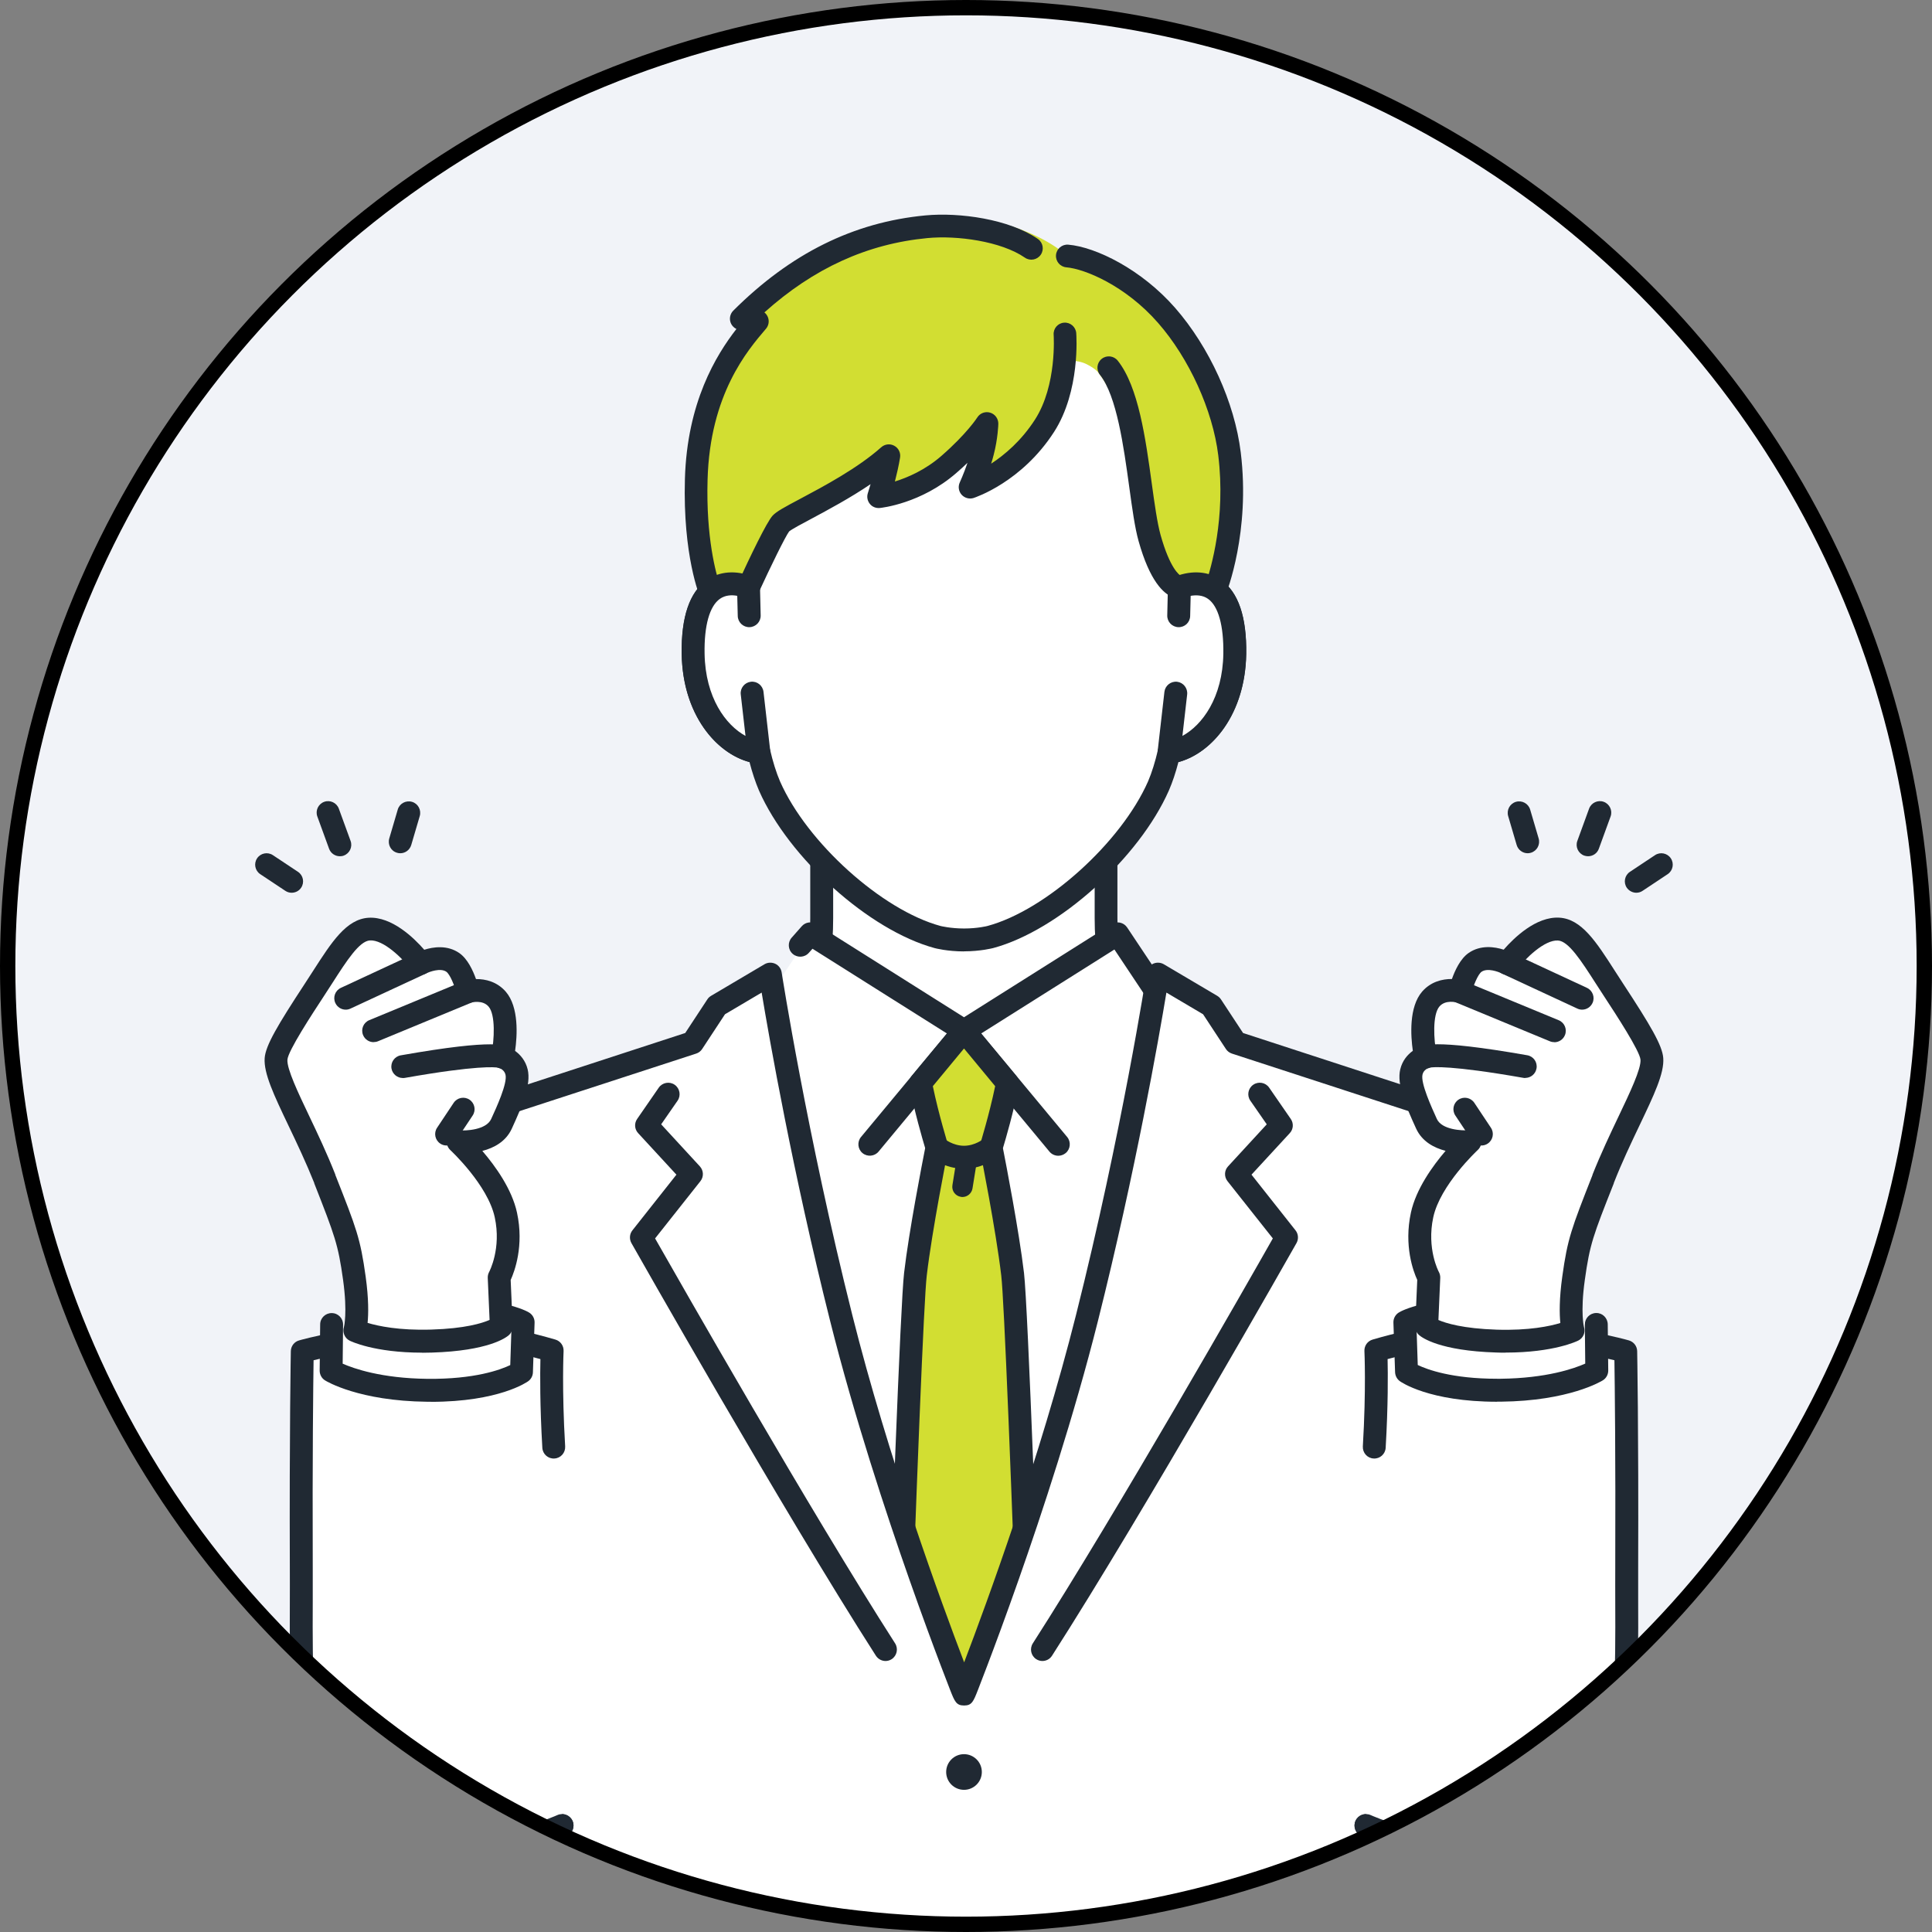 <?xml version="1.0" encoding="UTF-8"?><svg id="_レイヤー_2" xmlns="http://www.w3.org/2000/svg" xmlns:xlink="http://www.w3.org/1999/xlink" viewBox="0 0 231.84 231.84"><rect x="0" y="0" width="231.84" height="231.84" fill="#808080" stroke="none"/><defs><style>.cls-1,.cls-2{fill:none;}.cls-3{fill:#202933;}.cls-4{fill:#fff;}.cls-5{fill:#f1f3f8;}.cls-2{stroke:#000;stroke-miterlimit:10;stroke-width:1.84px;}.cls-6{fill:#d2de32;}.cls-7{clip-path:url(#clippath);}</style><clipPath id="clippath"><circle class="cls-1" cx="115.92" cy="115.92" r="115"/></clipPath></defs><g id="_台紙"><circle class="cls-5" cx="115.92" cy="115.92" r="115"/><g class="cls-7"><path class="cls-4" d="M137.76,123.63c-3.25-3.44-5.02-6.33-5.02-13.46v-14.09l-17.06,9.15-17.06-9.15v14.09c0,7.13-1.77,10.02-5.02,13.46-2.6,2.75-14.64,9.38-14.64,9.38l24.08,22.83h25.28l24.08-22.83s-12.04-6.63-14.64-9.38Z"/><path class="cls-3" d="M128.32,157.21c-.36,0-.73-.14-1-.43-.52-.55-.5-1.42.05-1.94l22.72-21.55c-3.49-1.97-11.17-6.43-13.33-8.72-3.58-3.78-5.4-7.04-5.4-14.4v-11.79l-15.04,8.07c-.41.22-.89.22-1.3,0l-15.04-8.07v11.79c0,7.36-1.82,10.62-5.4,14.4-2.17,2.29-9.84,6.75-13.33,8.72l22.72,21.55c.55.52.57,1.39.05,1.94-.52.55-1.39.57-1.94.05l-24.07-22.83c-.32-.3-.47-.74-.42-1.17.06-.43.32-.82.7-1.03,3.3-1.82,12.29-6.99,14.3-9.12,3.21-3.39,4.64-6,4.64-12.51v-14.09c0-.48.25-.93.67-1.18.41-.25.93-.26,1.35-.03l16.41,8.81,16.41-8.81c.43-.23.94-.22,1.35.03.41.25.67.7.67,1.18v14.09c0,6.51,1.43,9.12,4.64,12.51,2.01,2.12,11.01,7.3,14.3,9.12.38.21.64.59.7,1.03.06.43-.1.87-.42,1.17l-24.07,22.83c-.27.25-.61.38-.94.38Z"/><polygon class="cls-4" points="90.65 120.2 92.75 118.81 97.24 112.06 115.68 123.69 115.68 123.69 115.68 123.69 115.68 123.69 115.68 123.69 134.12 112.06 138.6 118.81 140.7 120.2 144.18 123.62 138.6 155.11 125.91 212.51 115.68 212.51 105.45 212.51 92.75 155.11 87.18 123.62 90.65 120.2"/><path class="cls-3" d="M126.99,138.69c-.39,0-.79-.17-1.06-.5l-10.25-12.35-10.25,12.35c-.48.58-1.35.66-1.93.18-.58-.48-.66-1.35-.18-1.93l11.31-13.62c.26-.31.65-.5,1.06-.5s.8.18,1.06.5l11.31,13.62c.48.58.4,1.45-.18,1.93-.26.21-.57.32-.88.32Z"/><path class="cls-3" d="M115.68,125.06c-.25,0-.51-.07-.73-.21l-17.45-11-.44.49c-.5.57-1.37.62-1.94.12-.57-.5-.62-1.37-.12-1.94l1.21-1.37c.45-.51,1.19-.61,1.76-.25l17.71,11.17,17.71-11.17c.63-.4,1.46-.22,1.87.4l4.4,6.6c.42.63.25,1.48-.38,1.9-.63.42-1.48.25-1.9-.38l-3.65-5.48-17.31,10.91c-.22.14-.48.21-.73.21Z"/><path class="cls-6" d="M118.93,137.71s1.26-4.04,1.96-7.73l-5.16-6.22-.06-.06-.06.06-5.16,6.22c.71,3.69,1.96,7.73,1.96,7.73,0,0-1.92,9.56-2.58,15.21-.46,3.89-1.69,37.96-2.41,58.78l16.49.13c-.72-20.81-1.96-55.01-2.42-58.91-.66-5.65-2.58-15.21-2.58-15.21Z"/><path class="cls-3" d="M123.93,213.2c-.74,0-1.35-.58-1.37-1.33-1.22-35.05-2.07-55.93-2.41-58.8-.64-5.47-2.48-14.71-2.56-15.1-.02-.09-.03-.18-.03-.27,0-.14.02-.28.06-.41.01-.04,1.1-3.56,1.8-6.95l-3.74-4.52-3.74,4.52c.7,3.39,1.79,6.91,1.8,6.95.04.13.06.27.06.41,0,.09,0,.18-.03.27-.08.39-1.92,9.63-2.56,15.1-.34,2.86-1.19,23.7-2.4,58.67-.03.76-.65,1.35-1.42,1.32-.76-.03-1.35-.66-1.32-1.42.86-24.79,1.98-55.13,2.42-58.89.59-5.05,2.18-13.2,2.53-14.98-.32-1.06-1.29-4.39-1.9-7.54-.08-.4.03-.82.29-1.13l5.16-6.22s.04-.04.06-.06l.06-.06c.26-.28.62-.43,1-.43h0c.38,0,.74.16,1,.44l.06.06s.04.04.05.06l5.16,6.22c.26.32.37.73.29,1.13-.6,3.15-1.58,6.48-1.9,7.54.35,1.78,1.93,9.93,2.53,14.98.47,3.97,1.72,38.68,2.42,59.02.03.76-.57,1.39-1.32,1.42-.02,0-.03,0-.05,0Z"/><path class="cls-3" d="M115.5,143.64c-.06,0-.13,0-.2-.02-.67-.11-1.12-.73-1.01-1.4l.57-3.54c.11-.67.73-1.12,1.4-1.01.67.11,1.12.73,1.01,1.4l-.57,3.54c-.1.6-.62,1.03-1.2,1.03Z"/><path class="cls-3" d="M115.68,140.25c-2.35,0-3.98-1.35-4.15-1.51-.57-.5-.63-1.36-.14-1.94.5-.57,1.37-.63,1.94-.14,0,0,1.01.83,2.35.83s2.34-.82,2.35-.83c.57-.5,1.44-.44,1.94.14.5.57.44,1.44-.14,1.94-.18.15-1.8,1.51-4.15,1.51Z"/><path class="cls-4" d="M177.17,137.43c-2.51-5.2-7-5.15-7-5.15l-21.92-7.14-2.91-4.44-6.41-3.79s-2.95,19.14-8.51,41.25c-5.56,22.11-14.75,45.14-14.75,45.14s-9.19-23.02-14.75-45.14c-5.56-22.11-8.51-41.25-8.51-41.25l-6.41,3.79-2.91,4.44-21.92,7.14s-4.49-.05-7,5.15c-4.61,9.54-15.11,56.9-15.11,56.9-3.49,18.81,5.8,27.83,13.86,27.83s14.51,10.61,14.51,10.61h96.48s6.64-10.61,14.51-10.61,17.35-9.02,13.86-27.83c0,0-10.51-47.36-15.11-56.9Z"/><path class="cls-3" d="M178.42,223.52c-8.08,0-14.8-3.08-15.08-3.21-.69-.32-.99-1.14-.67-1.82.32-.69,1.13-.99,1.82-.67h0c.06.03,6.48,2.95,13.93,2.95,3.25,0,6.49-1.65,8.88-4.53,4.03-4.85,5.32-12.53,3.64-21.65-.28-1.28-10.56-47.37-15-56.58-2.07-4.29-5.61-4.37-5.76-4.37-.14,0-.29-.02-.43-.07l-21.92-7.14c-.3-.1-.55-.29-.72-.55l-2.74-4.17-4.4-2.6c-.91,5.48-3.73,21.55-8.21,39.38-2.88,11.47-6.75,23.18-9.49,30.98-1.55,4.41-2.91,8.07-3.78,10.36-.48,1.26-.86,2.25-1.12,2.92-.56,1.43-.74,1.91-1.68,1.91s-1.13-.48-1.69-1.91c-.26-.68-.65-1.67-1.12-2.92-.87-2.29-2.23-5.95-3.78-10.36-2.74-7.8-6.61-19.51-9.49-30.98-4.48-17.83-7.3-33.9-8.21-39.38l-4.4,2.6-2.74,4.17c-.17.26-.43.46-.72.55l-21.92,7.14c-.14.05-.29.07-.44.07-.14,0-3.68.08-5.75,4.37-4.44,9.21-14.72,55.3-15,56.58-1.68,9.12-.39,16.8,3.64,21.65,2.39,2.88,5.63,4.53,8.88,4.53,7.45,0,13.86-2.92,13.93-2.95.69-.32,1.5-.02,1.82.67.32.69.02,1.5-.67,1.82-.28.13-7.01,3.21-15.08,3.21-4.07,0-8.07-2.01-10.99-5.52-4.57-5.49-6.06-13.99-4.22-23.93,0-.02,0-.03,0-.05.43-1.94,10.6-47.62,15.22-57.2,2.53-5.24,6.88-5.85,7.99-5.92l21.28-6.94,2.65-4.03c.11-.18.27-.32.45-.43l6.41-3.79c.39-.23.87-.25,1.29-.06.41.19.7.58.77,1.03.03.19,3.01,19.33,8.48,41.13,4.28,17.05,10.71,34.57,13.42,41.67,2.71-7.1,9.13-24.62,13.42-41.67,5.48-21.79,8.46-40.94,8.48-41.13.07-.45.36-.84.77-1.03.41-.19.89-.17,1.29.06l6.41,3.79c.18.11.33.25.45.43l2.65,4.03,21.28,6.94c1.12.07,5.47.68,7.99,5.92,4.62,9.58,14.79,55.26,15.22,57.2,0,.02,0,.03,0,.05,1.84,9.94.34,18.44-4.22,23.93-2.92,3.51-6.92,5.52-10.99,5.52Z"/><circle class="cls-3" cx="115.68" cy="212.64" r="2.14"/><path class="cls-3" d="M106.27,199.32c-.45,0-.89-.22-1.16-.63-11.15-17.39-29.16-49.2-29.34-49.52-.27-.49-.23-1.09.12-1.53l5.28-6.68-4.59-4.98c-.44-.47-.49-1.18-.12-1.71l2.59-3.75c.43-.62,1.29-.78,1.91-.35.62.43.78,1.29.35,1.91l-1.97,2.84,4.64,5.04c.46.5.49,1.25.07,1.78l-5.44,6.87c2.88,5.06,18.68,32.81,28.8,48.59.41.64.22,1.49-.41,1.9-.23.15-.49.22-.74.22Z"/><path class="cls-3" d="M125.09,199.32c-.25,0-.51-.07-.74-.22-.64-.41-.82-1.26-.41-1.9,10.12-15.78,25.93-43.52,28.8-48.59l-5.44-6.87c-.42-.53-.39-1.29.07-1.78l4.64-5.04-1.97-2.84c-.43-.62-.28-1.48.35-1.91.62-.43,1.48-.28,1.91.35l2.59,3.75c.37.53.32,1.24-.12,1.71l-4.59,4.98,5.28,6.68c.35.44.39,1.04.12,1.53-.18.32-18.19,32.13-29.34,49.52-.26.41-.7.63-1.16.63Z"/><path class="cls-4" d="M195.19,188.16c.06-16.92-.12-26-.12-26,0,0-6.35-1.83-14.36-2.03,0,0-2.9-.13-6.47.07-3.57.2-9.15,1.87-9.15,1.87,0,0,.22,4.51-.19,11.59l-.98,45.42s6.98,3.16,14.12,3.08c8.29-.09,12.38-4.14,14.96-9.31,2.64-5.3,2.16-15.15,2.2-24.68Z"/><path class="cls-3" d="M177.79,223.53c-7.26,0-14.14-3.07-14.44-3.21-.69-.31-1-1.13-.69-1.82.31-.69,1.12-1,1.82-.69.07.03,6.65,2.96,13.31,2.96.08,0,.16,0,.24,0,6.59-.07,10.83-2.71,13.74-8.55,2.12-4.26,2.09-11.9,2.06-19.99,0-1.36-.01-2.72,0-4.08.05-13.51-.06-22.09-.1-24.92-2.05-.5-7.1-1.58-13.04-1.73-.06,0-2.91-.13-6.36.07-2.48.14-6.08,1.05-7.82,1.52.04,1.76.07,5.52-.23,10.64-.04.76-.69,1.34-1.45,1.29-.76-.04-1.33-.69-1.29-1.45.41-6.9.19-11.39.19-11.44-.03-.63.37-1.2.98-1.38.23-.07,5.78-1.71,9.47-1.92,3.6-.2,6.49-.07,6.61-.07,8.06.21,14.41,2.01,14.68,2.09.58.17.98.69.99,1.29,0,.09.18,9.28.12,26.03,0,1.35,0,2.71,0,4.06.03,8.43.07,16.39-2.35,21.23-3.39,6.79-8.53,9.99-16.17,10.07-.09,0-.18,0-.27,0Z"/><path class="cls-4" d="M180.61,156.98c-9.23-.02-12.02,1.7-12.02,1.7l.2,5.95s3.16,2.29,11.31,2.2c7.89-.08,11.53-2.35,11.53-2.35l-.06-5.54-10.95-1.97Z"/><path class="cls-3" d="M179.66,168.21c-8.18,0-11.54-2.37-11.68-2.47-.34-.25-.55-.64-.57-1.07l-.2-5.95c-.02-.49.23-.96.65-1.22.32-.2,3.37-1.91,12.59-1.91.05,0,.11,0,.16,0,.76,0,1.37.62,1.37,1.38,0,.76-.62,1.37-1.37,1.37h0s-.1,0-.15,0c-6.08,0-9.2.78-10.47,1.22l.14,4.24c1.13.54,4.1,1.65,9.52,1.65.14,0,.28,0,.42,0,5.51-.06,8.84-1.23,10.16-1.82l-.05-4.68c0-.76.6-1.38,1.36-1.39.76-.02,1.38.6,1.39,1.36l.06,5.54c0,.48-.24.93-.65,1.18-.16.1-4.05,2.48-12.24,2.56-.15,0-.3,0-.45,0Z"/><path class="cls-4" d="M171.45,153.3s-1.75-3.13-.81-7.5c.94-4.37,5.75-8.79,5.75-8.79,0,0-4.07.36-5.22-2.15-1.16-2.53-2.14-4.85-1.81-6.21.34-1.42,1.69-1.79,1.69-1.79,0,0-1.04-5.02.63-6.96,1.35-1.56,3.52-.9,3.52-.9,0,0,.64-2.7,1.8-3.51,1.57-1.09,3.86.12,3.86.12,0,0,3.2-4.3,6.18-4.12,2.27.14,3.97,3.32,6.6,7.32,2.56,3.9,4.49,6.97,4.58,8.25.18,2.4-3.32,7.98-5.84,14.39-2.52,6.41-2.94,7.48-3.56,11.94-.62,4.46-.05,6.26-.05,6.26,0,0-2.9,1.47-9.22,1.28-6.61-.2-8.36-1.75-8.36-1.75l.25-5.88Z"/><path class="cls-3" d="M180.68,162.32c-.38,0-.76,0-1.16-.02-6.76-.21-8.87-1.78-9.23-2.09-.31-.27-.48-.67-.46-1.09l.24-5.53c-.48-1.04-1.62-4.11-.76-8.08.61-2.82,2.6-5.59,4.16-7.41-1.36-.35-2.82-1.1-3.54-2.68-1.29-2.82-2.33-5.3-1.9-7.1.25-1.05.88-1.77,1.51-2.22-.26-1.82-.48-5.25,1.11-7.1,1.04-1.2,2.43-1.53,3.58-1.52.37-1.04,1.01-2.43,2-3.12,1.44-1,3.13-.75,4.21-.4,1.23-1.41,3.89-4.01,6.69-3.84,2.66.16,4.42,2.9,6.65,6.38.32.5.66,1.03,1.01,1.56,3.23,4.93,4.69,7.38,4.8,8.9.14,1.83-1.12,4.46-2.86,8.11-.99,2.08-2.11,4.43-3.07,6.88v.04c-2.5,6.32-2.88,7.3-3.48,11.59-.56,3.98-.1,5.66-.1,5.67.2.64-.09,1.32-.69,1.62-.12.06-2.92,1.44-8.71,1.44ZM172.61,158.4c.88.38,2.94,1.03,7,1.16,3.88.12,6.39-.42,7.63-.8-.11-1.09-.14-2.89.23-5.55.64-4.61,1.1-5.77,3.63-12.21v-.04c1.01-2.54,2.15-4.94,3.16-7.06,1.32-2.77,2.68-5.63,2.6-6.73-.08-1.06-2.97-5.48-4.36-7.6-.36-.55-.7-1.08-1.03-1.59-1.74-2.71-3.24-5.04-4.51-5.12-1.61-.1-3.92,2.14-5,3.57-.41.54-1.14.71-1.74.39-.4-.21-1.72-.7-2.43-.21-.43.3-1,1.66-1.25,2.7-.09.37-.32.69-.65.87-.33.19-.72.23-1.08.12-.04-.01-1.35-.37-2.08.48-.84.98-.7,3.97-.33,5.79.15.73-.26,1.44-.99,1.6-.03.01-.58.2-.71.78-.24,1.03,1.09,3.93,1.72,5.32.6,1.32,3.05,1.42,3.86,1.36.59-.05,1.14.28,1.37.82.24.54.11,1.16-.33,1.56-.04.04-4.5,4.19-5.33,8.07-.81,3.77.65,6.52.67,6.55.12.22.18.47.17.72l-.22,5.04Z"/><path class="cls-3" d="M189.86,121.16c-.19,0-.39-.04-.58-.13l-9-4.18c-.69-.32-.99-1.14-.67-1.82s1.14-.99,1.82-.67l9,4.18c.69.32.99,1.14.67,1.82-.23.5-.73.8-1.25.8Z"/><path class="cls-3" d="M186.52,125.06c-.17,0-.35-.03-.52-.1l-11.32-4.68c-.7-.29-1.03-1.09-.74-1.79.29-.7,1.09-1.03,1.79-.74l11.32,4.68c.7.29,1.03,1.09.74,1.79-.22.53-.73.85-1.27.85Z"/><path class="cls-3" d="M183.03,129.36c-.08,0-.16,0-.24-.02-8.71-1.53-10.86-1.29-11.18-1.23-.54.24-1.2.11-1.6-.36-.49-.58-.42-1.44.15-1.94.43-.37,1.44-1.23,13.11.82.75.13,1.25.84,1.11,1.59-.12.67-.7,1.13-1.35,1.13ZM171.94,127.9s0,0,0,0c0,0,0,0,0,0ZM171.94,127.9s0,0,0,0c0,0,0,0,0,0ZM171.94,127.9s0,0,0,0c0,0,0,0,0,0Z"/><path class="cls-3" d="M177.77,137.46c-.44,0-.88-.21-1.14-.61l-1.99-2.99c-.42-.63-.25-1.48.38-1.9.63-.42,1.48-.25,1.9.38l1.99,2.99c.42.63.25,1.48-.38,1.9-.23.16-.5.23-.76.23Z"/><path class="cls-3" d="M190.57,102.75c-.16,0-.31-.03-.47-.08-.71-.26-1.08-1.05-.82-1.76l1.41-3.87c.26-.71,1.05-1.08,1.76-.82.71.26,1.08,1.05.82,1.76l-1.41,3.87c-.2.56-.73.9-1.29.9Z"/><path class="cls-3" d="M196.36,107.13c-.44,0-.88-.22-1.15-.61-.42-.63-.25-1.48.38-1.9l3.01-2c.63-.42,1.48-.25,1.9.38.42.63.25,1.48-.38,1.9l-3.01,2c-.23.16-.5.23-.76.23Z"/><path class="cls-3" d="M183.32,102.39c-.59,0-1.14-.39-1.32-.99l-1.02-3.47c-.21-.73.2-1.49.93-1.71.73-.21,1.49.2,1.71.93l1.02,3.47c.21.73-.2,1.49-.93,1.71-.13.04-.26.06-.39.06Z"/><path class="cls-4" d="M66.27,162.07s-5.58-1.67-9.15-1.87c-3.57-.2-6.47-.07-6.47-.07-8.01.21-14.36,2.03-14.36,2.03,0,0-.18,9.07-.12,26,.03,9.53-.45,19.38,2.2,24.68,2.58,5.17,6.67,9.22,14.96,9.31,7.14.07,14.12-3.08,14.12-3.08l-.98-45.42c-.42-7.07-.19-11.59-.19-11.59Z"/><path class="cls-3" d="M53.57,223.53c-.09,0-.18,0-.27,0-7.64-.08-12.78-3.28-16.17-10.07-2.41-4.84-2.38-12.8-2.35-21.23,0-1.35.01-2.71,0-4.06-.06-16.74.12-25.94.12-26.03.01-.6.41-1.13.99-1.29.27-.08,6.61-1.88,14.7-2.09.09,0,2.99-.13,6.59.07,3.69.21,9.23,1.85,9.47,1.92.61.18,1.01.75.98,1.38,0,.04-.22,4.53.19,11.44.04.76-.53,1.41-1.29,1.45-.76.05-1.41-.53-1.45-1.29-.3-5.12-.27-8.88-.23-10.64-1.74-.47-5.34-1.39-7.82-1.52-3.45-.19-6.31-.07-6.33-.07-5.96.15-11.02,1.23-13.07,1.73-.04,2.84-.15,11.42-.1,24.92,0,1.36,0,2.72,0,4.08-.03,8.09-.06,15.74,2.06,19.99,2.91,5.84,7.15,8.48,13.74,8.55.08,0,.16,0,.24,0,6.66,0,13.24-2.93,13.31-2.96.69-.31,1.5,0,1.82.69.31.69,0,1.5-.69,1.82-.29.13-7.18,3.21-14.44,3.21Z"/><path class="cls-4" d="M39.79,158.94l-.06,5.54s3.63,2.27,11.53,2.35c8.15.09,11.31-2.2,11.31-2.2l.2-5.95s-2.8-1.72-12.02-1.7l-10.95,1.97Z"/><path class="cls-3" d="M51.7,168.21c-.15,0-.3,0-.45,0-8.19-.09-12.08-2.46-12.24-2.56-.41-.25-.65-.7-.65-1.18l.06-5.54c0-.76.63-1.37,1.39-1.36.76,0,1.37.63,1.36,1.39l-.05,4.68c1.32.58,4.64,1.76,10.16,1.82,5.68.06,8.78-1.09,9.95-1.65l.14-4.24c-1.25-.43-4.37-1.22-10.47-1.22-.05,0-.11,0-.15,0-.76,0-1.37-.61-1.37-1.37,0-.76.61-1.37,1.37-1.38.05,0,.11,0,.16,0,9.22,0,12.27,1.71,12.59,1.91.42.26.67.72.65,1.22l-.2,5.95c-.01.42-.22.82-.57,1.07-.14.1-3.5,2.47-11.68,2.47Z"/><path class="cls-4" d="M59.9,153.3s1.75-3.13.81-7.5c-.94-4.37-5.75-8.79-5.75-8.79,0,0,4.07.36,5.22-2.15,1.16-2.53,2.14-4.85,1.81-6.21-.34-1.42-1.69-1.79-1.69-1.79,0,0,1.04-5.02-.63-6.96-1.35-1.56-3.52-.9-3.52-.9,0,0-.64-2.7-1.8-3.51-1.57-1.09-3.86.12-3.86.12,0,0-3.2-4.3-6.18-4.12-2.27.14-3.97,3.32-6.6,7.32-2.56,3.9-4.49,6.97-4.58,8.25-.18,2.4,3.32,7.98,5.84,14.39,2.52,6.41,2.94,7.48,3.56,11.94.62,4.46.05,6.26.05,6.26,0,0,2.9,1.47,9.22,1.28,6.61-.2,8.36-1.75,8.36-1.75l-.25-5.88Z"/><path class="cls-3" d="M50.67,162.32c-5.79,0-8.59-1.38-8.71-1.44-.6-.3-.89-1-.69-1.64h0s.45-1.67-.1-5.65c-.6-4.29-.98-5.27-3.46-11.59v-.04c-.98-2.45-2.1-4.81-3.09-6.88-1.74-3.65-2.99-6.28-2.86-8.11.11-1.52,1.57-3.97,4.8-8.9.35-.54.69-1.06,1.01-1.56,2.23-3.47,3.99-6.21,6.65-6.38,2.8-.17,5.46,2.43,6.69,3.84,1.08-.34,2.77-.6,4.21.4.99.69,1.63,2.08,2,3.12,1.15-.02,2.54.32,3.58,1.52,1.59,1.85,1.37,5.29,1.11,7.1.63.45,1.26,1.17,1.51,2.22.43,1.8-.61,4.28-1.9,7.1-.72,1.58-2.18,2.33-3.54,2.68,1.56,1.82,3.55,4.58,4.16,7.41.86,3.97-.29,7.04-.76,8.08l.24,5.53c.02.41-.15.81-.46,1.09-.35.31-2.46,1.88-9.23,2.09-.4.01-.79.02-1.16.02ZM44.12,158.75c1.24.37,3.75.92,7.63.8,4.06-.12,6.12-.77,7-1.16l-.22-5.04c-.01-.25.05-.5.17-.72.03-.06,1.48-2.8.67-6.55-.84-3.9-5.29-8.03-5.33-8.07-.43-.4-.56-1.03-.33-1.56.24-.54.79-.86,1.38-.81.81.07,3.25-.04,3.85-1.36.64-1.39,1.97-4.29,1.72-5.32-.14-.58-.68-.77-.74-.79-.73-.16-1.11-.86-.96-1.6.37-1.81.51-4.81-.33-5.78-.73-.85-2.04-.49-2.09-.48-.36.1-.75.06-1.08-.13-.32-.19-.56-.5-.65-.87-.25-1.04-.82-2.4-1.25-2.7-.7-.49-2.03,0-2.44.21-.6.31-1.33.14-1.74-.4-1.07-1.43-3.37-3.67-4.99-3.57-1.27.08-2.77,2.41-4.51,5.12-.33.51-.67,1.04-1.03,1.59-1.39,2.12-4.28,6.53-4.36,7.6-.08,1.1,1.28,3.96,2.6,6.73,1.01,2.12,2.15,4.52,3.15,7.06v.04c2.54,6.44,3,7.6,3.64,12.21.37,2.67.34,4.47.23,5.55Z"/><path class="cls-3" d="M41.49,121.16c-.52,0-1.01-.29-1.25-.8-.32-.69-.02-1.5.67-1.82l9-4.18c.69-.32,1.5-.02,1.82.67.32.69.02,1.5-.67,1.82l-9,4.18c-.19.09-.38.13-.58.13Z"/><path class="cls-3" d="M44.84,125.06c-.54,0-1.05-.32-1.27-.85-.29-.7.04-1.5.74-1.79l11.32-4.68c.7-.29,1.5.04,1.79.74.29.7-.04,1.5-.74,1.79l-11.32,4.68c-.17.07-.35.1-.52.1Z"/><path class="cls-3" d="M48.33,129.36c-.65,0-1.23-.47-1.35-1.13-.13-.75.37-1.46,1.11-1.59,11.67-2.06,12.68-1.19,13.11-.82.58.49.64,1.36.15,1.94-.4.47-1.06.6-1.6.36-.32-.06-2.48-.31-11.18,1.23-.08.01-.16.02-.24.02ZM59.42,127.9s0,0,0,0c0,0,0,0,0,0ZM59.41,127.9s0,0,0,0c0,0,0,0,0,0ZM59.41,127.9s0,0,0,0c0,0,0,0,0,0Z"/><path class="cls-3" d="M53.59,137.46c-.26,0-.53-.07-.76-.23-.63-.42-.8-1.27-.38-1.9l1.99-2.99c.42-.63,1.27-.8,1.9-.38.63.42.8,1.27.38,1.9l-1.99,2.99c-.26.4-.7.61-1.14.61Z"/><path class="cls-3" d="M40.78,102.75c-.56,0-1.09-.35-1.29-.9l-1.41-3.87c-.26-.71.11-1.5.82-1.76.71-.26,1.5.11,1.76.82l1.41,3.87c.26.71-.11,1.5-.82,1.76-.15.06-.31.08-.47.08Z"/><path class="cls-3" d="M35,107.13c-.26,0-.52-.07-.76-.23l-3.01-2c-.63-.42-.8-1.27-.38-1.9.42-.63,1.27-.8,1.9-.38l3.01,2c.63.42.8,1.27.38,1.9-.26.4-.7.61-1.15.61Z"/><path class="cls-3" d="M48.03,102.39c-.13,0-.26-.02-.39-.06-.73-.21-1.14-.98-.93-1.71l1.02-3.47c.21-.73.98-1.14,1.71-.93.73.21,1.14.98.93,1.71l-1.02,3.47c-.18.6-.72.99-1.32.99Z"/><path class="cls-4" d="M141.54,70.45s0,0,0,0v-13.3c0-3.84-.96-7.62-2.8-10.98-3.53-6.42-10.66-13.9-22.94-13.95h-.22c-12.28.05-19.42,7.53-22.94,13.95-1.85,3.36-2.8,7.14-2.8,10.98v13.3s0,0,0,0c-2.86-1.08-6.78-.38-6.65,8.01.12,7.43,4.59,11.41,7.89,11.82h0c.33,1.42.75,2.8,1.27,4.04,3.42,7.75,12.69,16.1,20.16,18.13,0,0,1.33.35,3.18.35s3.18-.35,3.18-.35c7.47-2.02,16.74-10.37,20.16-18.13.53-1.24.94-2.62,1.27-4.04h0c3.3-.41,7.77-4.39,7.89-11.82.14-8.38-3.78-9.09-6.64-8.01Z"/><path class="cls-3" d="M115.68,114.17c-2,0-3.46-.38-3.53-.4-7.84-2.13-17.49-10.78-21.07-18.9-.43-1.01-.81-2.15-1.14-3.42-4.02-1.07-8.02-5.72-8.14-12.97-.07-4.43.94-7.42,3.01-8.87,1.04-.73,2.29-1.03,3.64-.89v-11.57c0-4.07,1.03-8.1,2.97-11.64,2.99-5.45,10.11-14.6,24.14-14.66h.22c14.04.06,21.15,9.21,24.15,14.66,1.95,3.54,2.97,7.57,2.97,11.64v11.57c1.35-.14,2.6.16,3.64.89,2.07,1.45,3.08,4.44,3.01,8.87-.12,7.25-4.12,11.9-8.14,12.97-.33,1.27-.71,2.41-1.14,3.4-3.58,8.13-13.23,16.79-21.06,18.91-.07.02-1.54.4-3.53.4ZM87.82,71.44c-.48,0-.98.11-1.43.42-1.24.87-1.9,3.21-1.84,6.58.11,6.66,3.98,10.14,6.69,10.48.57.07,1.04.49,1.17,1.05.34,1.46.74,2.74,1.2,3.81,3.23,7.33,12.23,15.44,19.26,17.34,0,0,1.2.3,2.82.3s2.82-.3,2.83-.31c7.02-1.9,16.02-10.01,19.25-17.35.45-1.05.85-2.34,1.19-3.8.13-.56.6-.98,1.17-1.05,2.71-.34,6.58-3.81,6.69-10.48.05-3.37-.6-5.71-1.84-6.58-.99-.7-2.27-.37-2.94-.12-.03.01-.06.02-.09.03-.37.11-.78.07-1.12-.14-.4-.25-.65-.69-.65-1.17v-13.3c0-3.61-.91-7.18-2.64-10.32-2.7-4.92-9.12-13.19-21.75-13.24h-.21c-12.62.05-19.04,8.32-21.74,13.24-1.72,3.14-2.64,6.71-2.64,10.32v13.3c0,.45-.22.87-.59,1.13-.37.26-.85.31-1.27.15-.37-.14-.93-.3-1.52-.3Z"/><path class="cls-6" d="M131.89,44.85c3.35,4.22,4.75,15.06,6.05,19.7,1.68,6,3.6,5.9,3.6,5.9l1.44,1.97,2.84-1.58s2.85-7.08,1.71-16.39c-.63-5.18-3.3-11.76-7.54-16.61-3.95-4.52-9.07-6.9-11.91-7.13-3.76-3.28-10.81-5.34-16.39-4.55-9.43,1.33-17.03,6.41-22.73,12.09l1.94.31c-2.15,2.52-7.04,8.13-7.34,18.96-.25,9.02,1.75,13.69,1.75,13.69l2.82,1.22,1.71-1.97s3.19-6.94,3.89-7.66c.97-1,8.45-4.09,12.95-8.13-.33,2.16-1.23,4.92-1.23,4.92,0,0,4.49-.44,8.43-3.88,3.26-2.84,4.56-4.91,4.56-4.91,0,0-.12,2.13-.65,3.93-.66,2.24-1.37,3.7-1.37,3.7,0,0,5.37-1.62,8.93-7.37,2.27-3.66,2.48-7.74,2.48-7.74,0,0,1.36-.22,2.58.39,1.22.61,1.48,1.13,1.48,1.13Z"/><path class="cls-3" d="M88.12,73.79c-.18,0-.37-.04-.54-.11l-2.82-1.22c-.32-.14-.57-.39-.71-.71-.09-.2-2.12-5.06-1.86-14.27.26-9.18,3.73-14.85,6.18-18-.33-.16-.59-.45-.71-.81-.16-.49-.03-1.02.33-1.39,6.89-6.87,14.43-10.61,23.05-11.43,4.11-.39,10.07.45,13.5,2.82.62.43.78,1.28.35,1.9-.43.62-1.28.78-1.9.35-2.87-1.98-8.17-2.69-11.7-2.35-7.22.69-13.64,3.61-19.56,8.92.19.15.34.36.43.6.17.46.08.98-.24,1.36l-.06.07c-2.16,2.53-6.67,7.8-6.95,18.04-.2,6.96,1.01,11.26,1.47,12.64l1.36.59.93-1.07c1.24-2.69,3.34-7.11,4.06-7.86.47-.49,1.37-.98,3.37-2.04,2.73-1.45,6.85-3.65,9.65-6.15.43-.38,1.05-.46,1.56-.18.51.27.79.84.7,1.41-.15.95-.39,1.98-.62,2.88,1.51-.47,3.63-1.37,5.59-3.08,3.04-2.65,4.29-4.59,4.3-4.61.33-.52.96-.75,1.55-.57.59.18.98.73.97,1.34,0,.07-.05,1.79-.56,3.73-.09.36-.19.71-.3,1.05,1.62-1.06,3.62-2.74,5.26-5.29,2.66-4.13,2.24-10.11,2.24-10.17-.06-.75.5-1.41,1.25-1.46.74-.06,1.4.5,1.46,1.25.02.28.5,6.95-2.66,11.86-3.88,6.02-9.43,7.85-9.66,7.93-.52.16-1.08,0-1.44-.4-.36-.41-.44-.99-.21-1.48,0-.01.47-1.01.92-2.34-.4.39-.85.79-1.33,1.21-4.23,3.69-9,4.19-9.2,4.21-.46.04-.91-.14-1.19-.5-.29-.36-.38-.84-.24-1.27,0-.01.14-.45.33-1.09-2.46,1.67-5.12,3.09-7.08,4.14-1.12.59-2.38,1.27-2.69,1.53-.46.61-2.23,4.23-3.64,7.29-.05.12-.12.23-.21.32l-1.71,1.97c-.26.31-.64.47-1.03.47Z"/><path class="cls-3" d="M142.98,73.79c-.42,0-.84-.2-1.1-.56l-1.14-1.56c-1.11-.42-2.76-1.92-4.11-6.74-.45-1.61-.76-3.87-1.12-6.49-.67-4.87-1.5-10.92-3.52-13.47-.47-.59-.37-1.45.22-1.91.59-.47,1.45-.37,1.92.22,2.49,3.13,3.34,9.33,4.09,14.79.33,2.41.65,4.69,1.05,6.13,1.13,4.04,2.26,4.81,2.45,4.91.37.04.71.24.94.55l.73,1,1.34-.75c.56-1.64,2.39-7.73,1.46-15.28-.66-5.39-3.49-11.62-7.22-15.88-3.95-4.52-8.85-6.49-11-6.67-.75-.06-1.31-.72-1.25-1.47.06-.75.72-1.31,1.47-1.25,3.32.28,8.79,2.97,12.83,7.59,4.12,4.72,7.14,11.36,7.87,17.34,1.17,9.54-1.68,16.76-1.8,17.06-.12.29-.33.53-.6.68l-2.84,1.58c-.21.12-.44.17-.66.17ZM141.47,69.09s0,0,0,0c0,0,0,0,0,0ZM141.47,69.09s0,0,0,0c0,0,0,0,0,0ZM141.48,69.09s0,0,0,0c0,0,0,0,0,0ZM141.48,69.09s0,0,0,0c0,0,0,0,0,0ZM141.48,69.09s0,0,0,0c0,0,0,0,0,0ZM141.48,69.09s0,0,0,0c0,0,0,0,0,0ZM141.48,69.09s0,0,0,0c0,0,0,0,0,0ZM141.49,69.09h0,0Z"/><path class="cls-4" d="M89.91,73.89l-.08-3.43c-2.86-1.08-6.78-.38-6.65,8.01.12,7.43,4.59,11.41,7.89,11.82l-.81-7.1-.35-9.29Z"/><path class="cls-3" d="M91.07,91.65c-.06,0-.11,0-.17-.01-4.31-.54-8.97-5.33-9.09-13.16-.07-4.43.94-7.42,3.01-8.87,1.5-1.06,3.45-1.21,5.49-.44.52.2.87.69.89,1.25l.08,3.43c.02.76-.58,1.39-1.34,1.41-.76.02-1.39-.58-1.41-1.34l-.06-2.42c-.65-.12-1.43-.1-2.08.36-1.24.87-1.9,3.21-1.84,6.58.09,5.29,2.55,8.58,4.91,9.87l-.57-4.98c-.09-.75.46-1.43,1.21-1.52.76-.09,1.43.46,1.52,1.21l.81,7.1c.05.42-.1.84-.4,1.13-.26.26-.61.4-.97.4Z"/><path class="cls-4" d="M141.54,70.45l-.08,3.43-.35,9.29-.81,7.1c3.3-.41,7.77-4.39,7.89-11.82.14-8.39-3.78-9.09-6.65-8.01Z"/><path class="cls-3" d="M140.29,91.65c-.36,0-.71-.14-.97-.4-.3-.3-.45-.71-.4-1.13l.81-7.1c.09-.75.77-1.29,1.52-1.21.75.09,1.29.77,1.21,1.52l-.57,4.98c2.37-1.29,4.83-4.58,4.91-9.87.05-3.37-.6-5.71-1.84-6.58-.65-.46-1.43-.47-2.08-.36l-.06,2.42c-.02.76-.63,1.36-1.41,1.34-.76-.02-1.36-.65-1.34-1.41l.08-3.43c.01-.56.36-1.05.89-1.25,2.04-.77,3.99-.62,5.49.44,2.07,1.45,3.08,4.44,3.01,8.87-.13,7.82-4.78,12.62-9.09,13.16-.06,0-.11.01-.17.01Z"/></g><circle class="cls-2" cx="115.92" cy="115.92" r="115"/></g></svg>